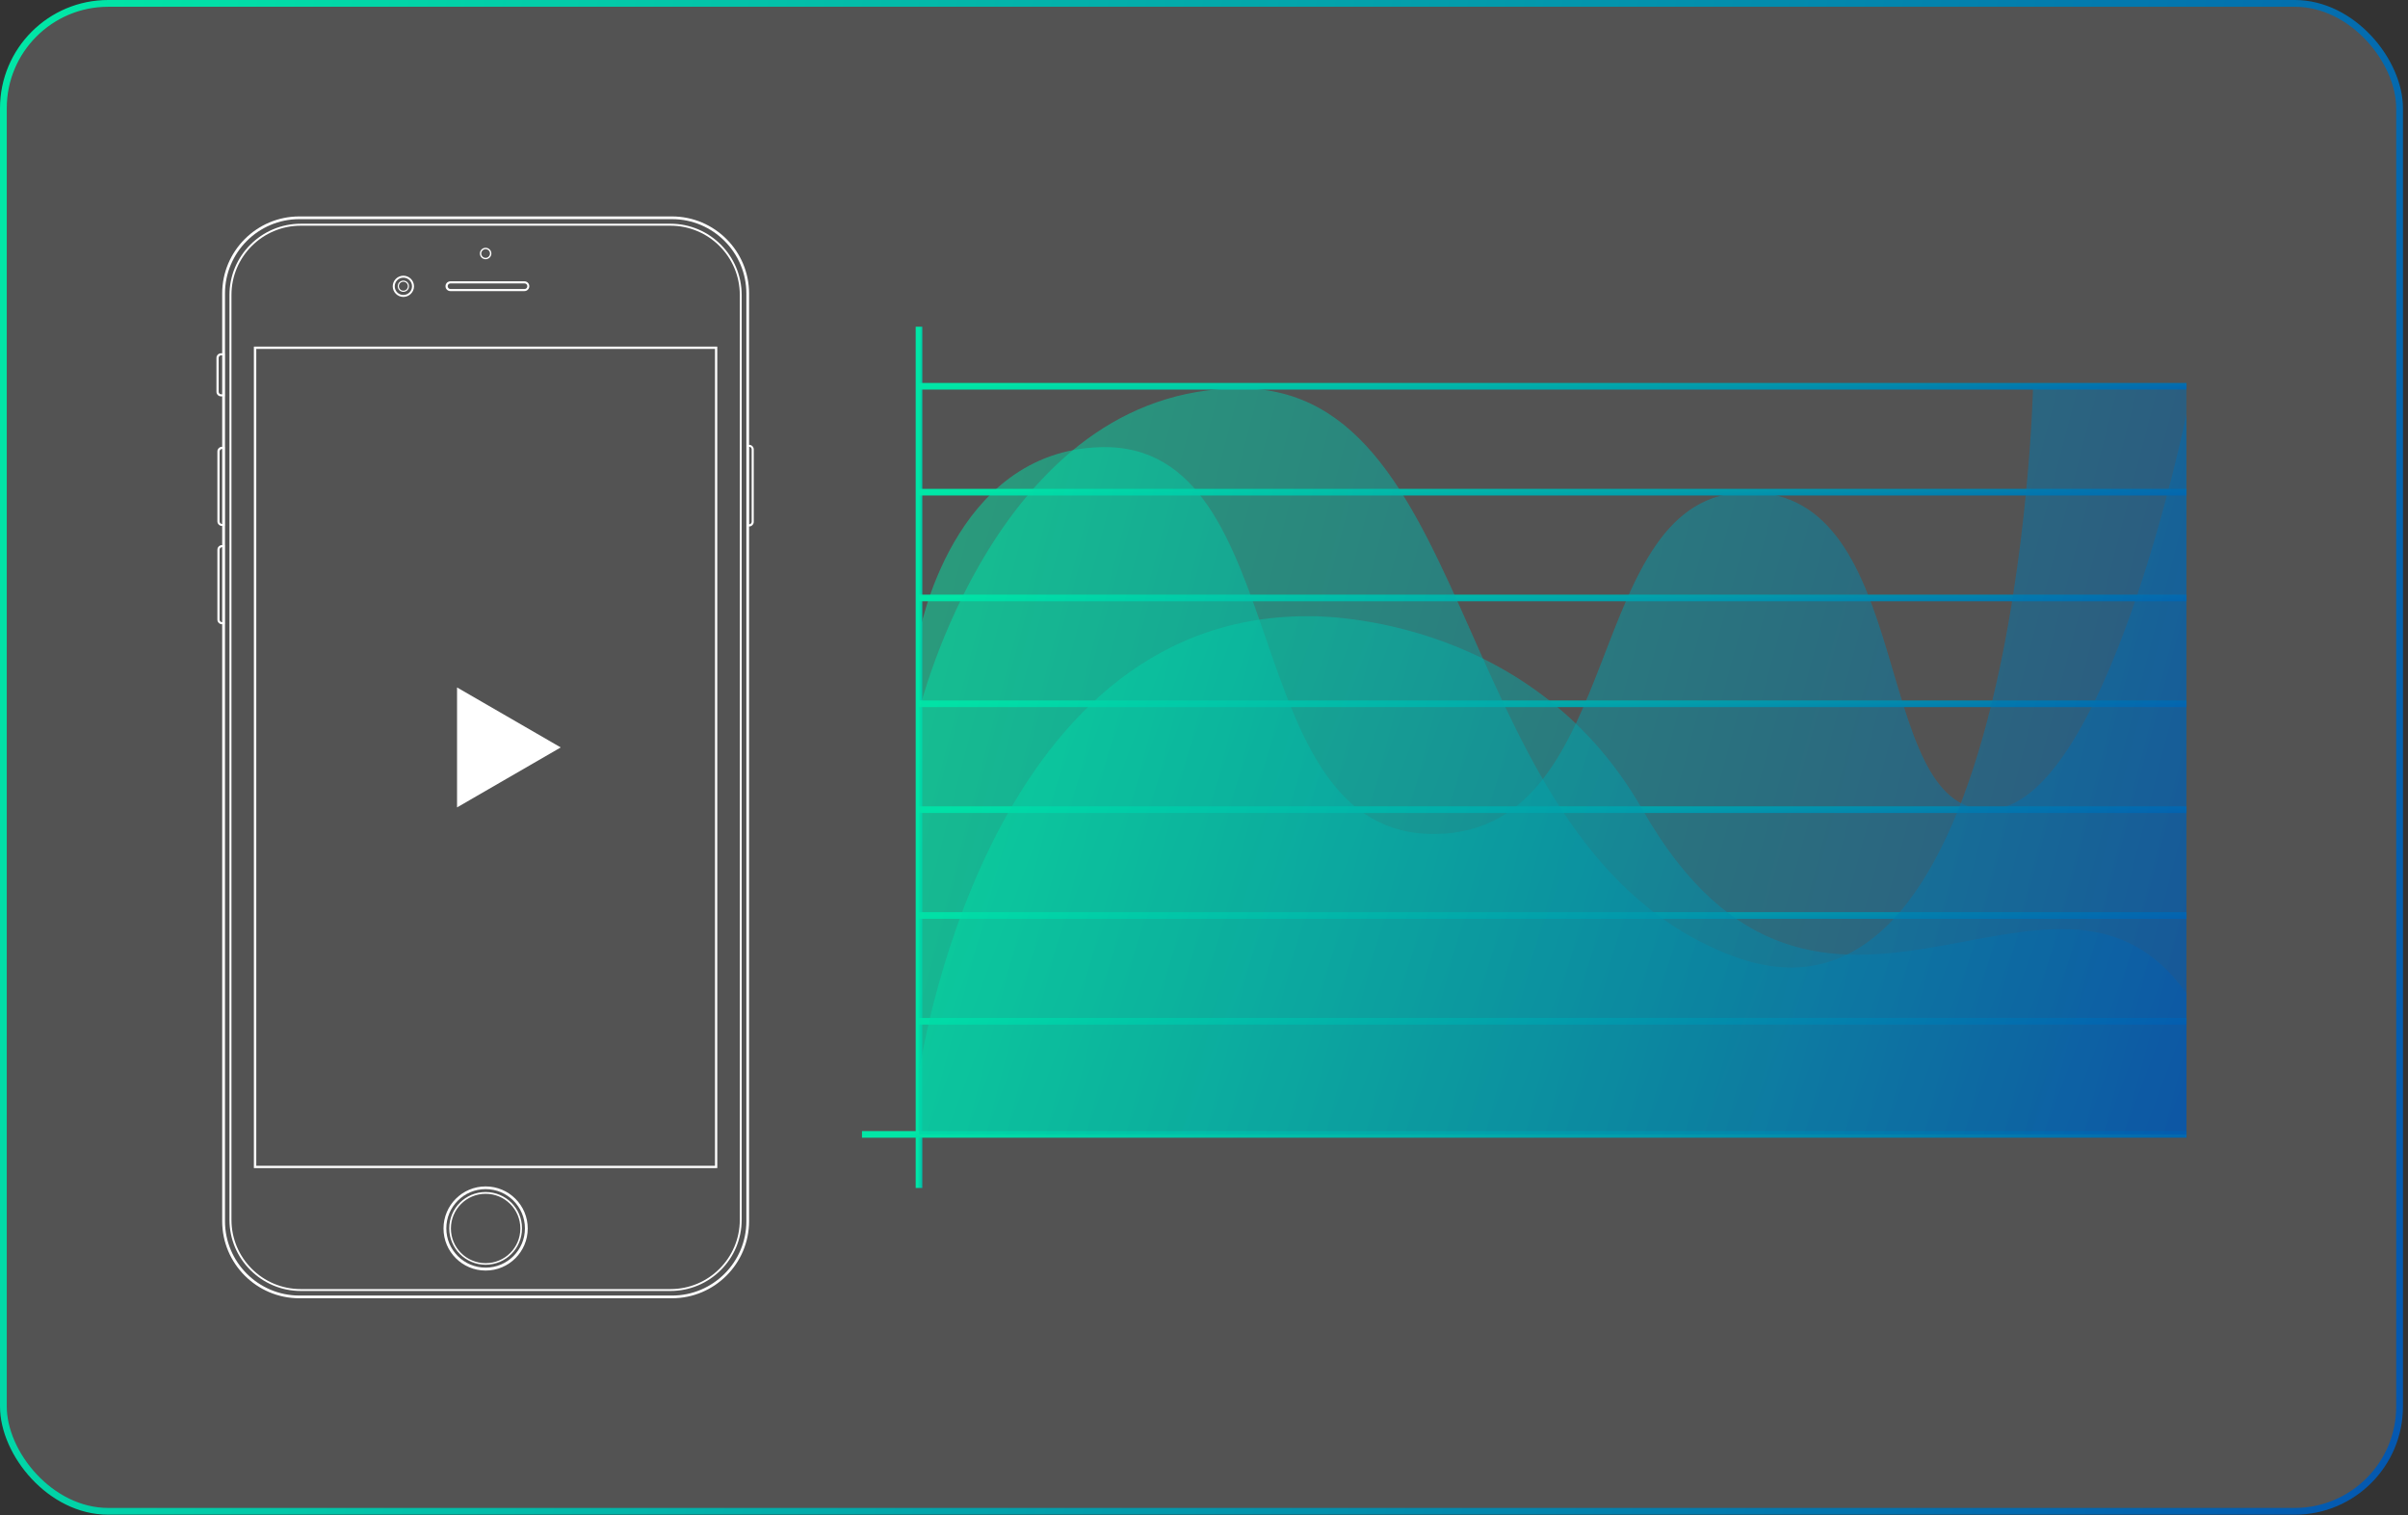 <svg xmlns="http://www.w3.org/2000/svg" width="178" height="112" viewBox="0 0 178 112" fill="none"><rect x="0" y="0" width="178" height="112" fill="#333333" stroke="none"/><rect x="0.25" y="0.25" width="177.128" height="111.475" rx="7.75" fill="white" fill-opacity="0.16"></rect><rect x="0.25" y="0.25" width="177.128" height="111.475" rx="7.75" stroke="url(#paint0_linear_0_123)" stroke-width="0.5"></rect><path d="M49.669 95.975H22.127C18.982 95.975 16.424 93.419 16.424 90.278V21.697C16.424 18.556 18.982 16 22.127 16H49.669C52.813 16 55.372 18.556 55.372 21.697V90.278C55.372 93.419 52.813 95.975 49.669 95.975ZM22.127 16.2C19.098 16.2 16.632 18.672 16.632 21.697V90.278C16.632 93.304 19.098 95.775 22.134 95.775H49.677C52.705 95.775 55.171 93.311 55.171 90.278V21.697C55.171 18.672 52.705 16.2 49.677 16.2H22.127Z" fill="white"></path><path d="M49.561 95.436H22.235C19.329 95.436 16.963 93.073 16.963 90.178V21.805C16.963 18.902 19.329 16.539 22.235 16.539H49.561C52.466 16.539 54.825 18.902 54.825 21.805V90.178C54.825 93.08 52.459 95.436 49.561 95.436ZM22.235 16.685C19.406 16.685 17.11 18.979 17.11 21.805V90.178C17.11 93.003 19.406 95.297 22.235 95.297H49.561C52.389 95.297 54.686 93.003 54.686 90.178V21.805C54.686 18.979 52.389 16.685 49.561 16.685H22.235Z" fill="white"></path><path d="M53.021 86.352H18.767V25.623H53.021V86.359V86.352ZM18.944 86.182H52.852V25.793H18.944V86.182Z" fill="white"></path><path d="M35.898 93.927C34.179 93.927 32.784 92.534 32.784 90.817C32.784 89.1 34.179 87.707 35.898 87.707C37.616 87.707 39.011 89.1 39.011 90.817C39.011 92.534 37.616 93.927 35.898 93.927ZM35.898 87.907C34.295 87.907 32.992 89.208 32.992 90.809C32.992 92.41 34.295 93.712 35.898 93.712C37.501 93.712 38.803 92.41 38.803 90.809C38.803 89.208 37.501 87.907 35.898 87.907Z" fill="white"></path><path d="M35.898 93.496C34.418 93.496 33.208 92.295 33.208 90.809C33.208 89.323 34.41 88.122 35.898 88.122C37.385 88.122 38.587 89.323 38.587 90.809C38.587 92.295 37.385 93.496 35.898 93.496ZM35.898 88.253C34.48 88.253 33.332 89.4 33.332 90.817C33.332 92.234 34.48 93.381 35.898 93.381C37.316 93.381 38.464 92.234 38.464 90.817C38.464 89.4 37.316 88.253 35.898 88.253Z" fill="white"></path><path d="M29.817 21.951C29.386 21.951 29.031 21.597 29.031 21.166C29.031 20.735 29.386 20.381 29.817 20.381C30.249 20.381 30.604 20.735 30.604 21.166C30.604 21.597 30.249 21.951 29.817 21.951ZM29.817 20.527C29.463 20.527 29.178 20.812 29.178 21.166C29.178 21.52 29.463 21.805 29.817 21.805C30.172 21.805 30.457 21.52 30.457 21.166C30.457 20.812 30.172 20.527 29.817 20.527Z" fill="white"></path><path d="M29.817 21.574C29.586 21.574 29.401 21.389 29.401 21.158C29.401 20.927 29.586 20.742 29.817 20.742C30.049 20.742 30.234 20.927 30.234 21.158C30.234 21.389 30.049 21.574 29.817 21.574ZM29.817 20.827C29.633 20.827 29.486 20.973 29.486 21.158C29.486 21.343 29.633 21.489 29.817 21.489C30.002 21.489 30.149 21.343 30.149 21.158C30.149 20.973 30.002 20.827 29.817 20.827Z" fill="white"></path><path d="M38.764 21.52H33.293C33.093 21.52 32.931 21.358 32.931 21.158C32.931 20.958 33.093 20.796 33.293 20.796H38.764C38.965 20.796 39.127 20.958 39.127 21.158C39.127 21.358 38.965 21.52 38.764 21.52ZM33.301 20.95C33.185 20.95 33.093 21.043 33.093 21.158C33.093 21.274 33.185 21.366 33.301 21.366H38.772C38.888 21.366 38.98 21.274 38.98 21.158C38.98 21.043 38.888 20.95 38.772 20.95H33.301Z" fill="white"></path><path d="M35.898 19.164C35.659 19.164 35.474 18.972 35.474 18.741C35.474 18.51 35.667 18.317 35.898 18.317C36.129 18.317 36.322 18.51 36.322 18.741C36.322 18.972 36.129 19.164 35.898 19.164ZM35.898 18.418C35.721 18.418 35.574 18.564 35.574 18.741C35.574 18.918 35.721 19.064 35.898 19.064C36.075 19.064 36.221 18.918 36.221 18.741C36.221 18.564 36.075 18.418 35.898 18.418Z" fill="white"></path><path d="M55.379 38.912H55.187V32.883H55.379C55.564 32.883 55.718 33.037 55.718 33.222V38.581C55.718 38.765 55.564 38.919 55.379 38.919V38.912ZM55.341 38.758H55.379C55.479 38.758 55.564 38.673 55.564 38.573V33.215C55.564 33.114 55.479 33.03 55.379 33.03H55.341V38.75V38.758Z" fill="white"></path><path d="M16.601 46.149H16.408C16.223 46.149 16.069 45.995 16.069 45.81V40.636C16.069 40.452 16.223 40.297 16.408 40.297H16.601V46.141V46.149ZM16.416 40.452C16.316 40.452 16.231 40.536 16.231 40.636V45.81C16.231 45.91 16.316 45.995 16.416 45.995H16.454V40.452H16.416Z" fill="white"></path><path d="M16.601 38.881H16.408C16.223 38.881 16.069 38.727 16.069 38.542V33.369C16.069 33.184 16.223 33.03 16.408 33.03H16.601V38.873V38.881ZM16.416 33.191C16.316 33.191 16.231 33.276 16.231 33.376V38.55C16.231 38.65 16.316 38.735 16.416 38.735H16.454V33.191H16.416Z" fill="white"></path><path d="M16.601 29.303H16.339C16.154 29.303 16 29.149 16 28.965V26.455C16 26.27 16.154 26.116 16.339 26.116H16.601V29.303ZM16.346 26.27C16.246 26.27 16.162 26.355 16.162 26.455V28.965C16.162 29.065 16.246 29.149 16.346 29.149H16.454V26.27H16.346Z" fill="white"></path><path d="M41.45 55.254L33.785 59.688L33.785 50.82L41.45 55.254Z" fill="white"></path><path opacity="0.5" d="M67.933 83.863V46.935C67.933 46.935 70.348 33.331 81.385 33.057C95.981 32.693 91.138 61.94 106.191 61.651C120.432 61.384 116.815 36.385 129.262 36.385C141.709 36.385 138.217 59.857 146.936 59.857C155.655 59.857 161.621 30.632 161.621 30.632V83.87H67.933" fill="url(#paint1_linear_0_123)"></path><path d="M67.933 24.153V87.822" stroke="url(#paint2_linear_0_123)" stroke-width="0.49" stroke-miterlimit="10"></path><path d="M63.718 83.862H161.628" stroke="url(#paint3_linear_0_123)" stroke-width="0.49" stroke-miterlimit="10"></path><path d="M67.933 75.5H161.628" stroke="url(#paint4_linear_0_123)" stroke-width="0.49" stroke-miterlimit="10"></path><path d="M67.933 67.679H161.628" stroke="url(#paint5_linear_0_123)" stroke-width="0.49" stroke-miterlimit="10"></path><path d="M67.933 59.855H161.628" stroke="url(#paint6_linear_0_123)" stroke-width="0.49" stroke-miterlimit="10"></path><path d="M67.933 52.029H161.628" stroke="url(#paint7_linear_0_123)" stroke-width="0.49" stroke-miterlimit="10"></path><path d="M67.933 44.205H161.628" stroke="url(#paint8_linear_0_123)" stroke-width="0.49" stroke-miterlimit="10"></path><path d="M67.933 36.384H161.628" stroke="url(#paint9_linear_0_123)" stroke-width="0.49" stroke-miterlimit="10"></path><path d="M67.933 28.555H161.628" stroke="url(#paint10_linear_0_123)" stroke-width="0.49" stroke-miterlimit="10"></path><path opacity="0.5" d="M67.933 83.863V52.57C67.933 52.57 73.699 28.712 91.691 28.712C109.683 28.712 107.062 62.763 128.073 70.674C149.085 78.584 150.281 28.712 150.281 28.712H161.621V83.863H67.933Z" fill="url(#paint11_linear_0_123)"></path><path opacity="0.5" d="M67.933 79.31C67.933 79.31 72.636 45.555 96.615 45.555C96.615 45.555 112.939 44.992 121.414 59.856C134.496 82.787 151.78 59.589 161.628 73.438V83.869H67.933V79.31Z" fill="url(#paint12_linear_0_123)"></path><defs><linearGradient id="paint0_linear_0_123" x1="1.74502e-07" y1="17.996" x2="187.537" y2="63.464" gradientUnits="userSpaceOnUse"><stop stop-color="#01E6A6"></stop><stop offset="1" stop-color="#0458B0"></stop></linearGradient><linearGradient id="paint1_linear_0_123" x1="67.933" y1="39.188" x2="165.596" y2="65.456" gradientUnits="userSpaceOnUse"><stop stop-color="#01E6A6"></stop><stop offset="1" stop-color="#0458B0"></stop></linearGradient><linearGradient id="paint2_linear_0_123" x1="67.933" y1="34.386" x2="69.051" y2="34.388" gradientUnits="userSpaceOnUse"><stop stop-color="#01E6A6"></stop><stop offset="1" stop-color="#0458B0"></stop></linearGradient><linearGradient id="paint3_linear_0_123" x1="63.718" y1="84.023" x2="64.205" y2="91.305" gradientUnits="userSpaceOnUse"><stop stop-color="#01E6A6"></stop><stop offset="1" stop-color="#0458B0"></stop></linearGradient><linearGradient id="paint4_linear_0_123" x1="67.933" y1="75.661" x2="68.442" y2="82.939" gradientUnits="userSpaceOnUse"><stop stop-color="#01E6A6"></stop><stop offset="1" stop-color="#0458B0"></stop></linearGradient><linearGradient id="paint5_linear_0_123" x1="67.933" y1="67.84" x2="68.442" y2="75.118" gradientUnits="userSpaceOnUse"><stop stop-color="#01E6A6"></stop><stop offset="1" stop-color="#0458B0"></stop></linearGradient><linearGradient id="paint6_linear_0_123" x1="67.933" y1="60.016" x2="68.442" y2="67.295" gradientUnits="userSpaceOnUse"><stop stop-color="#01E6A6"></stop><stop offset="1" stop-color="#0458B0"></stop></linearGradient><linearGradient id="paint7_linear_0_123" x1="67.933" y1="52.19" x2="68.442" y2="59.468" gradientUnits="userSpaceOnUse"><stop stop-color="#01E6A6"></stop><stop offset="1" stop-color="#0458B0"></stop></linearGradient><linearGradient id="paint8_linear_0_123" x1="67.933" y1="44.365" x2="68.442" y2="51.644" gradientUnits="userSpaceOnUse"><stop stop-color="#01E6A6"></stop><stop offset="1" stop-color="#0458B0"></stop></linearGradient><linearGradient id="paint9_linear_0_123" x1="67.933" y1="36.545" x2="68.442" y2="43.823" gradientUnits="userSpaceOnUse"><stop stop-color="#01E6A6"></stop><stop offset="1" stop-color="#0458B0"></stop></linearGradient><linearGradient id="paint10_linear_0_123" x1="67.933" y1="28.715" x2="68.442" y2="35.994" gradientUnits="userSpaceOnUse"><stop stop-color="#01E6A6"></stop><stop offset="1" stop-color="#0458B0"></stop></linearGradient><linearGradient id="paint11_linear_0_123" x1="67.933" y1="37.576" x2="166.047" y2="63.05" gradientUnits="userSpaceOnUse"><stop stop-color="#01E6A6"></stop><stop offset="1" stop-color="#0458B0"></stop></linearGradient><linearGradient id="paint12_linear_0_123" x1="67.933" y1="51.71" x2="159.833" y2="86.056" gradientUnits="userSpaceOnUse"><stop stop-color="#01E6A6"></stop><stop offset="1" stop-color="#0458B0"></stop></linearGradient></defs></svg>